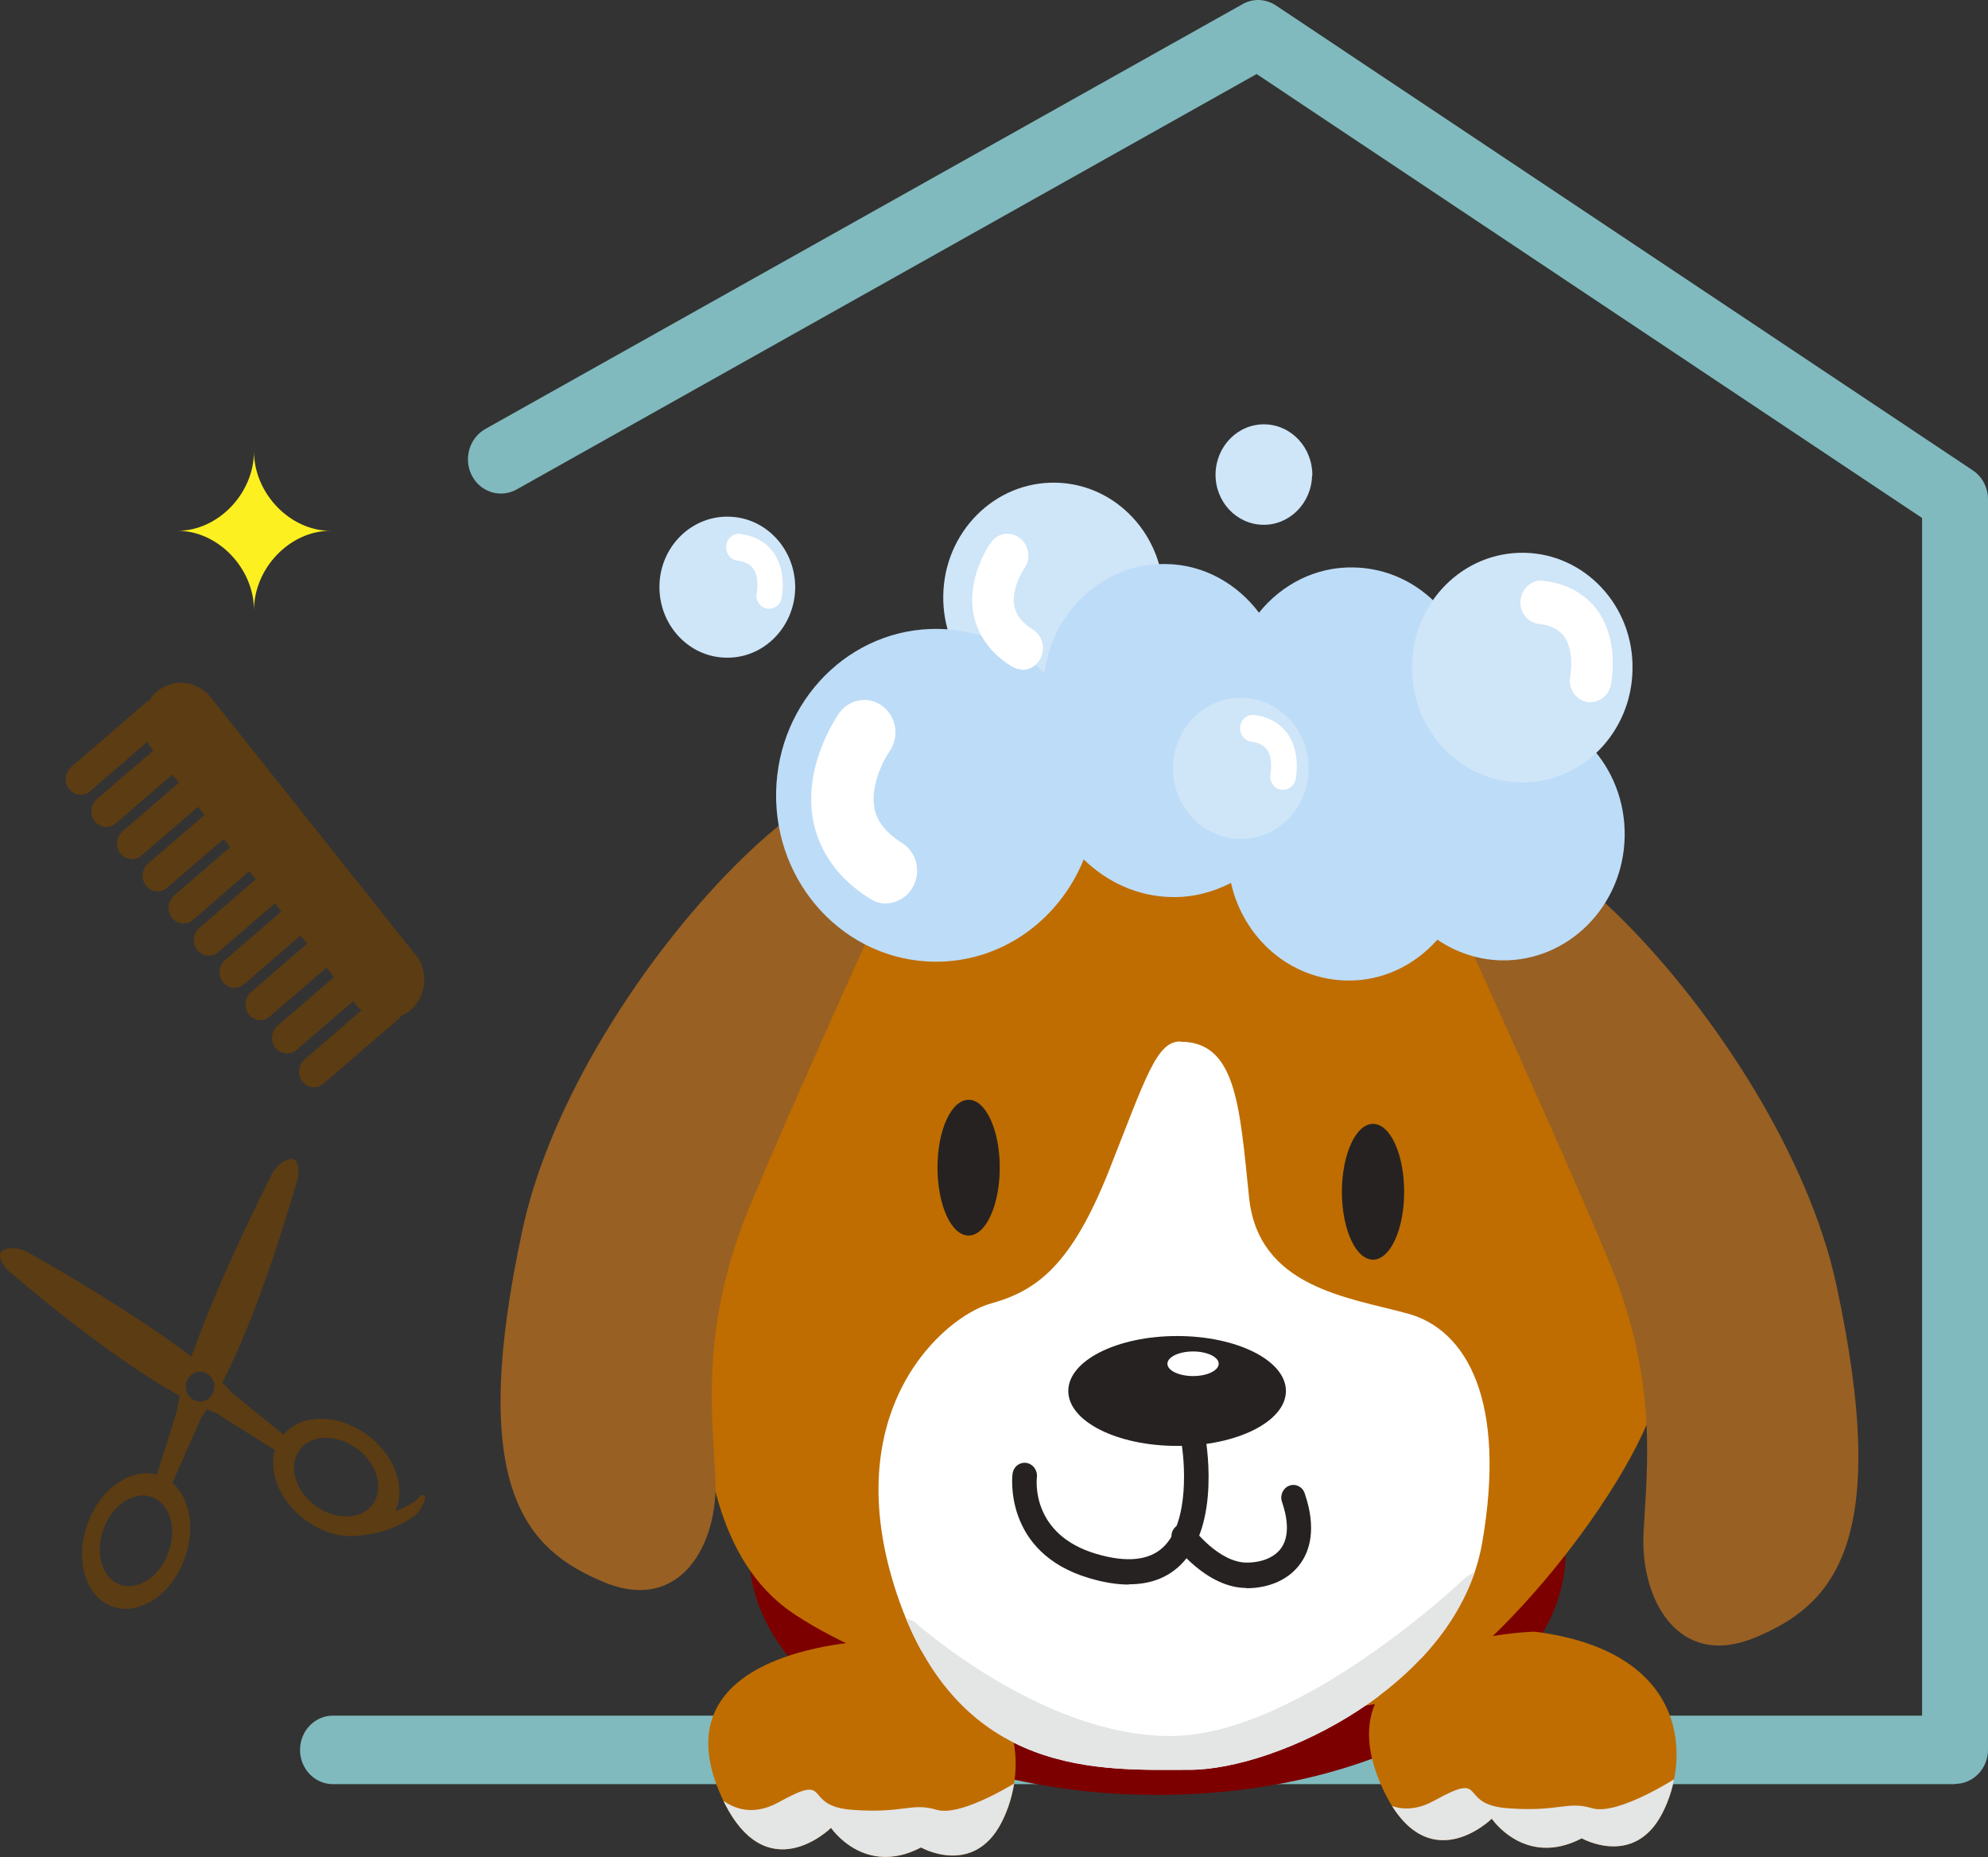 <?xml version="1.0" encoding="UTF-8"?><svg xmlns="http://www.w3.org/2000/svg" xmlns:xlink="http://www.w3.org/1999/xlink" viewBox="0 0 76 70.99"><rect x="0" y="0" width="76" height="70.99" fill="#333333" stroke="none"/><defs><style>.cls-1,.cls-2,.cls-3,.cls-4,.cls-5{fill:none;}.cls-2{clip-path:url(#clippath-2);}.cls-3{clip-path:url(#clippath-1);}.cls-4{isolation:isolate;}.cls-6{fill:#fff;}.cls-7{fill:#fdf020;}.cls-8{fill:#80babe;}.cls-9{fill:#986023;}.cls-10{fill:#bddcf7;}.cls-11{fill:#bf6d00;}.cls-12{fill:#cfe5f8;}.cls-13{fill:#5c3c12;}.cls-14{fill:#262222;}.cls-15{fill:#7d0000;}.cls-16{fill:#e4e5e5;mix-blend-mode:multiply;}.cls-5{clip-path:url(#clippath);}</style><clipPath id="clippath"><path class="cls-1" d="m45.12,39.81c-.91,0-1.31,1.36-2.73,4.95-1.43,3.59-2.74,4.58-4.52,5.07-1.78.5-5.95,4.08-3.57,11.14,2.38,7.05,7.85,6.68,11.18,6.68s10.22-3.22,11.18-8.66c.95-5.44-.59-8.17-2.85-8.78-2.26-.62-5.71-.99-6.06-4.45-.36-3.46-.48-5.94-2.62-5.94Z"/></clipPath><clipPath id="clippath-1"><path class="cls-1" d="m33.4,62.72s-8.5.19-5.79,6.02c1.67,3.59,4.16,1.13,4.16,1.13,0,0,1.27,1.88,3.44.75,0,0,1.99,1.13,3.07-.94,1.08-2.07,1.08-6.21-4.88-6.96Z"/></clipPath><clipPath id="clippath-2"><path class="cls-1" d="m58.66,62.37s-8.5.19-5.79,6.02c1.67,3.59,4.16,1.13,4.16,1.13,0,0,1.27,1.88,3.44.75,0,0,1.99,1.13,3.07-.94,1.09-2.07,1.09-6.21-4.88-6.96Z"/></clipPath></defs><g class="cls-4"><g id="_レイヤー_2"><g id="_レイヤー_4"><path class="cls-8" d="m74.74,68.2H12.73c-.7,0-1.26-.59-1.26-1.31s.56-1.31,1.26-1.31h60.75V19.8L48.04,2.83l-28.29,15.88c-.61.34-1.38.11-1.71-.53-.33-.64-.1-1.43.51-1.78L47.5.16c.4-.23.89-.21,1.28.05l26.64,17.77c.36.24.58.66.58,1.1v47.8c0,.72-.56,1.31-1.26,1.31Z"/><path class="cls-15" d="m59.85,59.36c0,5.11-6.99,9.25-15.61,9.25s-15.6-4.14-15.6-9.25,6.99-9.25,15.6-9.25,15.61,4.14,15.61,9.25Z"/><path class="cls-11" d="m44.4,28.76c-4.43.36-11.18,1.14-13.31,5.36-2.38,4.7-7.85,22.89-.71,27.59,7.13,4.7,20.45,4.21,23.54,3.09,3.09-1.11,9.27-8.78,9.63-12.37.34-3.43-.88-7.42-1.78-10.67-.99-3.56-2.3-9.04-5.5-11.17-2.74-1.82-7.48-2.18-10.66-1.93-.38.03-.78.06-1.21.1Z"/><path class="cls-6" d="m45.12,39.81c-.91,0-1.31,1.36-2.73,4.95-1.43,3.59-2.74,4.58-4.52,5.07-1.78.5-5.95,4.08-3.57,11.14,2.38,7.05,7.85,6.68,11.18,6.68s10.22-3.22,11.18-8.66c.95-5.44-.59-8.17-2.85-8.78-2.26-.62-5.71-.99-6.06-4.45-.36-3.46-.48-5.94-2.62-5.94Z"/><path class="cls-14" d="m49.16,53.17c0,1.16-1.86,2.1-4.16,2.1s-4.16-.94-4.16-2.1,1.86-2.1,4.16-2.1,4.16.94,4.16,2.1Z"/><path class="cls-14" d="m43.15,60.57c-.45,0-.95-.08-1.49-.24-3.33-.97-2.96-3.97-2.95-4,.04-.27.27-.45.53-.41.25.04.43.28.4.55-.01.09-.24,2.19,2.28,2.93,1.16.34,2.02.25,2.56-.27,1-.96.82-3.3.66-4.13-.05-.26.11-.52.37-.57.25-.05.5.12.55.38.03.14.65,3.49-.94,5.02-.51.49-1.16.73-1.96.73Z"/><path class="cls-14" d="m47.65,60.7c-1.52,0-2.72-1.61-2.77-1.68-.16-.21-.12-.52.09-.68.21-.16.5-.12.65.09,0,.01.98,1.3,2.04,1.3.6,0,1.08-.21,1.33-.57.34-.5.2-1.23.02-1.75-.09-.25.04-.53.28-.62.24-.09.51.04.59.3.46,1.34.18,2.18-.14,2.64-.42.62-1.18.98-2.09.98Z"/><path class="cls-9" d="m35.2,31.4s-4.64,10.14-6.54,14.72c-1.9,4.58-1.43,7.92-1.31,10.39.12,2.47-1.31,5.2-4.28,3.96-2.97-1.24-5.23-3.59-3.09-13.49,2.14-9.9,14.39-21.9,15.22-15.59Z"/><path class="cls-9" d="m54.98,33.52s4.64,10.15,6.54,14.72c1.9,4.58,1.43,7.92,1.31,10.39-.12,2.48,1.31,5.2,4.28,3.96,2.97-1.24,5.23-3.59,3.09-13.49-2.14-9.9-14.39-21.9-15.22-15.59Z"/><path class="cls-14" d="m38.22,44.63c0,1.43-.53,2.6-1.19,2.6s-1.19-1.16-1.19-2.6.53-2.59,1.19-2.59,1.19,1.16,1.19,2.59Z"/><path class="cls-14" d="m53.68,45.56c0,1.43-.53,2.59-1.19,2.59s-1.19-1.16-1.19-2.59.53-2.6,1.19-2.6,1.19,1.16,1.19,2.6Z"/><path class="cls-6" d="m46.59,52.13c0,.26-.44.47-.98.47s-.98-.21-.98-.47.44-.47.98-.47.98.21.98.47Z"/><path class="cls-11" d="m33.4,62.72s-8.5.19-5.79,6.02c1.67,3.59,4.16,1.13,4.16,1.13,0,0,1.27,1.88,3.44.75,0,0,1.99,1.13,3.07-.94,1.08-2.07,1.08-6.21-4.88-6.96Z"/><path class="cls-11" d="m58.66,62.37s-8.5.19-5.79,6.02c1.67,3.59,4.16,1.13,4.16,1.13,0,0,1.27,1.88,3.44.75,0,0,1.99,1.13,3.07-.94,1.09-2.07,1.09-6.21-4.88-6.96Z"/><path class="cls-12" d="m44.5,22.92c-.04,2.43-1.96,4.36-4.29,4.31-2.33-.04-4.19-2.04-4.15-4.47.04-2.42,1.96-4.35,4.29-4.31,2.33.04,4.18,2.04,4.14,4.47Z"/><path class="cls-12" d="m50.16,18.17c-.02,1.06-.86,1.91-1.88,1.89-1.02-.02-1.83-.89-1.81-1.95.02-1.06.86-1.91,1.88-1.89,1.02.02,1.83.89,1.82,1.96Z"/><path class="cls-10" d="m57.55,27.06c-.47,0-.91.08-1.33.2.03-.22.07-.43.08-.66.04-2.67-2-4.87-4.56-4.91-1.45-.03-2.75.66-3.61,1.73-.83-1.1-2.1-1.84-3.55-1.86-2.37-.04-4.34,1.78-4.65,4.17-1.06-1.02-2.48-1.66-4.04-1.69-3.38-.06-6.16,2.74-6.22,6.25-.06,3.51,2.63,6.41,6.01,6.47,2.58.05,4.81-1.58,5.75-3.91.88.86,2.06,1.42,3.36,1.44.82.02,1.58-.19,2.27-.54.47,2.1,2.25,3.69,4.42,3.73,1.38.03,2.61-.59,3.47-1.56.71.48,1.54.77,2.44.79,2.56.05,4.68-2.08,4.72-4.74.05-2.67-2-4.87-4.56-4.91Z"/><path class="cls-6" d="m33.88,34.54c-.21,0-.42-.06-.61-.18-1.5-.93-2.01-2.13-2.18-2.97-.4-2.09.85-3.92.99-4.13.39-.55,1.14-.67,1.67-.26.53.41.64,1.18.25,1.73-.22.31-.74,1.32-.57,2.17.1.51.45.94,1.05,1.32.57.35.75,1.11.41,1.7-.22.39-.62.61-1.03.61Z"/><path class="cls-6" d="m39.08,25.59c-.14,0-.28-.04-.41-.12-1-.62-1.34-1.42-1.45-1.98-.27-1.39.57-2.62.66-2.75.26-.37.76-.45,1.11-.17.35.27.43.79.17,1.16-.15.21-.5.88-.38,1.45.07.34.3.63.7.88.38.23.5.74.28,1.14-.15.26-.41.41-.69.41Z"/><path class="cls-12" d="m62.41,25.6c-.04,2.42-1.96,4.36-4.29,4.31-2.33-.04-4.19-2.04-4.14-4.47.04-2.43,1.96-4.35,4.29-4.31,2.33.04,4.19,2.04,4.14,4.46Z"/><path class="cls-6" d="m60.81,26.85c-.06,0-.12,0-.17-.02-.43-.1-.7-.54-.61-.99.05-.25.11-1.01-.22-1.49-.19-.28-.52-.45-.98-.5-.44-.05-.75-.46-.7-.92.05-.45.44-.79.88-.73,1.16.14,1.78.73,2.1,1.19.79,1.16.5,2.63.47,2.8-.08.39-.41.65-.78.65Z"/><path class="cls-12" d="m30.4,22.49c-.03,1.49-1.21,2.68-2.64,2.65-1.43-.02-2.57-1.25-2.55-2.74.02-1.49,1.21-2.68,2.64-2.65,1.43.02,2.57,1.25,2.55,2.74Z"/><path class="cls-6" d="m29.41,23.27s-.07,0-.11-.01c-.26-.06-.43-.33-.37-.61h0c.03-.16.07-.62-.13-.91-.12-.17-.32-.27-.61-.31-.27-.03-.46-.29-.43-.57s.28-.49.54-.45c.71.09,1.1.45,1.29.74.48.71.31,1.62.29,1.72-.05.24-.25.4-.48.4Z"/><path class="cls-12" d="m50.03,29.42c-.02,1.49-1.21,2.68-2.64,2.65-1.43-.03-2.57-1.25-2.55-2.75.03-1.49,1.21-2.68,2.64-2.65,1.43.03,2.57,1.25,2.55,2.74Z"/><path class="cls-6" d="m49.05,30.19s-.07,0-.11-.01c-.26-.06-.43-.33-.37-.61h0c.03-.15.07-.62-.13-.91-.12-.17-.32-.27-.6-.31-.27-.03-.46-.29-.43-.57.03-.28.27-.48.54-.45.71.09,1.09.45,1.29.74.48.71.31,1.62.29,1.72-.05.24-.25.4-.48.4Z"/><g class="cls-5"><path class="cls-16" d="m34.92,61.96s4.85,4.4,9.82,4.4,11.31-6.08,11.31-6.08l1.12-.65s-4.1,9.19-11.31,9.19-11.06-4.01-12.8-7.63l1.86.78Z"/></g><g class="cls-3"><path class="cls-16" d="m26.54,67.43s1.12,2.63,3.23,1.46c2.11-1.17.84.15,2.81.29,1.97.15,2.25-.29,3.23,0,.98.29,3.23-1.17,3.23-1.17,0,0,.84,5.12-2.25,4.68-3.09-.44-8.43-1.46-8.43-1.46l-1.83-3.8Z"/></g><g class="cls-2"><path class="cls-16" d="m51.6,67.37s1.12,2.63,3.23,1.46c2.11-1.17.84.15,2.81.29,1.97.15,2.25-.29,3.23,0,.98.29,3.23-1.17,3.23-1.17,0,0,.84,5.12-2.25,4.68-3.09-.44-8.43-1.46-8.43-1.46l-1.83-3.8Z"/></g><path class="cls-7" d="m9.71,23.33c0-1.61-1.38-3.04-2.92-3.04,1.55,0,2.92-1.43,2.92-3.04,0,1.61,1.38,3.04,2.92,3.04-1.55,0-2.92,1.43-2.92,3.04Z"/><path class="cls-13" d="m16.18,57.15c-.05-.01-.11.01-.14.06-.14.2-.55.41-.93.56.44-.94-.06-2.24-1.18-3-1.11-.75-2.44-.71-3.09.07l-1.96-1.59c-.11-.13-.24-.26-.38-.4.67-1.3,1.7-3.71,2.89-7.83,0,0,.18-.98-.49-.65-.22.11-.4.3-.52.53-.48.96-2.16,4.36-3.06,6.96-2.14-1.64-5.36-3.49-6.27-4-.22-.12-.47-.17-.71-.14-.73.11-.06.82-.06.82,3.2,2.73,5.34,4.12,6.59,4.82-.04.2-.08.38-.1.55l-.77,2.46c-.96-.26-2.09.47-2.6,1.74-.56,1.36-.2,2.82.8,3.26,1,.44,2.26-.3,2.81-1.67.48-1.17.28-2.41-.42-3.02l1.11-2.51s.07-.09.21-.3c.22.1.33.13.33.13l2.27,1.43c-.26.91.25,2.06,1.27,2.75.7.48,1.49.63,2.14.49,1.05-.12,1.71-.56,1.95-.75.07-.05.12-.12.17-.19.29-.45.22-.56.13-.58m-9.76,2.28c-.37.91-1.22,1.41-1.88,1.12-.67-.29-.91-1.27-.54-2.19.37-.91,1.22-1.41,1.88-1.11.67.3.91,1.27.53,2.18m1.41-5.88c-.29.09-.59-.08-.68-.38-.09-.3.07-.62.36-.71.29-.09.59.08.68.38.09.3-.08.62-.36.71m4.32,4.06c-.8-.54-1.12-1.49-.72-2.12.39-.63,1.36-.71,2.16-.17.8.54,1.12,1.49.72,2.12-.4.63-1.36.71-2.16.17"/><path class="cls-13" d="m15.87,36.48l-7.82-9.83c-.52-.65-1.44-.74-2.07-.2-.11.09-.19.2-.27.32-.03.02-.06.03-.09.05l-2.9,2.5c-.24.21-.28.59-.08.84.11.14.28.22.44.22.13,0,.26-.04.37-.14l2.18-1.88c.04.08.1.16.16.24l.07.09-2.16,1.86c-.24.21-.28.59-.08.84.11.14.28.22.44.22.13,0,.26-.04.37-.14l2.16-1.86.25.31-2.16,1.86c-.24.21-.28.59-.08.84.11.14.28.22.44.22.13,0,.26-.04.37-.14l2.16-1.86.25.31-2.16,1.86c-.24.21-.28.59-.08.84.11.14.28.22.44.22.13,0,.26-.04.37-.14l2.16-1.86.25.31-2.15,1.86c-.24.21-.28.59-.08.84.11.14.28.22.44.22.13,0,.26-.04.37-.14l2.15-1.86.25.31-2.16,1.86c-.24.21-.28.59-.08.84.11.14.28.22.44.22.13,0,.26-.04.37-.14l2.16-1.86.25.31-2.16,1.86c-.24.21-.28.59-.08.84.11.14.28.22.44.22.13,0,.26-.04.37-.14l2.16-1.86.25.31-2.15,1.86c-.24.21-.28.59-.08.84.11.14.28.22.44.22.13,0,.26-.04.37-.14l2.16-1.86.29.36-2.16,1.86c-.24.21-.28.59-.08.84.11.14.28.22.44.22.13,0,.26-.04.37-.14l2.16-1.86.12.15c.06.08.13.14.2.2l-2.18,1.88c-.24.21-.28.59-.08.84.11.14.28.22.44.22.13,0,.26-.04.37-.14l2.9-2.5s.05-.07.08-.1c.12-.05.23-.11.34-.2.62-.54.71-1.5.19-2.15Z"/></g></g></g></svg>